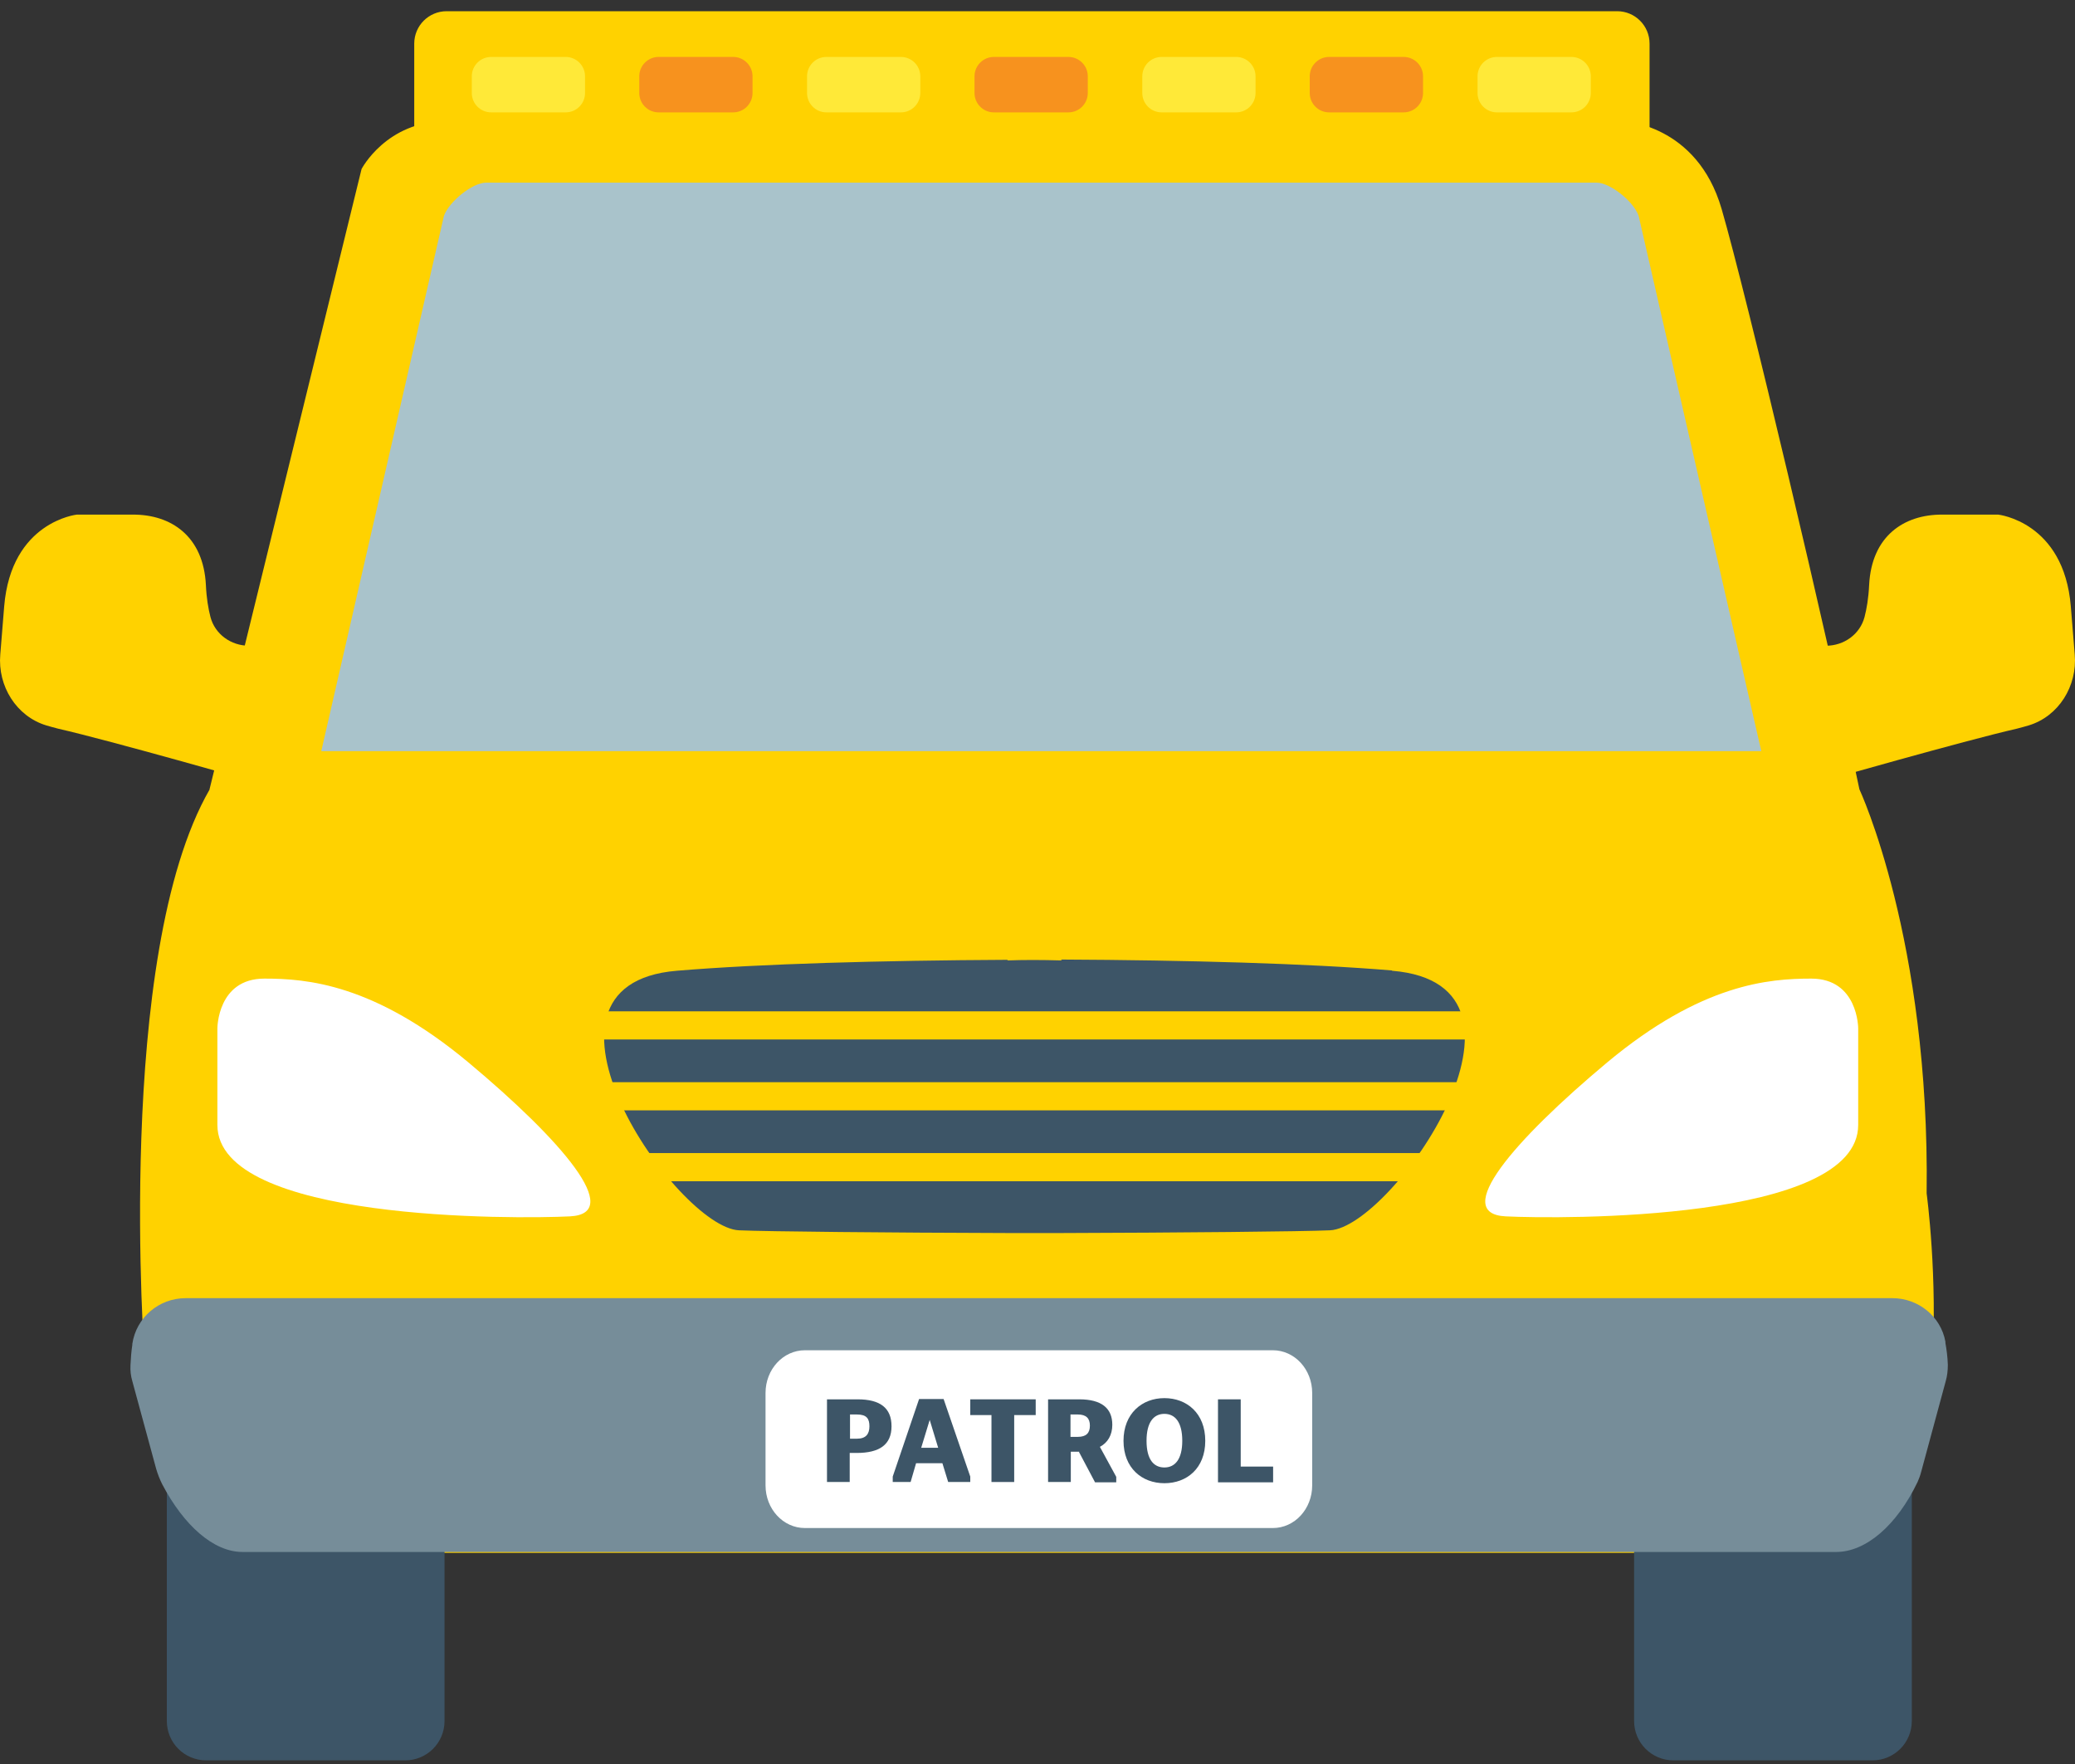 <svg width="60" height="51" viewBox="0 0 60 51" fill="none" xmlns="http://www.w3.org/2000/svg">
<rect x="0" y="0" width="60" height="51" fill="#333333" stroke="none"/>
<path d="M46.761 0.324H12.915C12.398 0.324 11.978 0.743 11.978 1.261V4.072C11.978 4.589 12.398 5.009 12.915 5.009H46.761C47.278 5.009 47.698 4.589 47.698 4.072V1.261C47.698 0.743 47.278 0.324 46.761 0.324Z" fill="#FFD200"/>
<path d="M6.059 22.82L10.455 4.886C10.455 4.886 11.173 3.502 12.907 3.502H46.918C46.918 3.502 49.064 3.572 49.782 6.042C50.5 8.511 52.847 18.424 53.766 22.82C53.766 22.82 55.807 27.172 55.71 34.502C55.71 34.502 57.041 44.275 52.952 45.404C52.952 45.404 50.194 44.993 48.968 44.896H10.551C10.551 44.896 7.285 45.921 6.978 45.404C6.672 44.888 4.491 43.355 4.185 39.344C4.185 39.344 3.3 27.628 6.059 22.829V22.82Z" fill="#FFD200"/>
<path d="M5.962 38.907H11.716C12.346 38.907 12.854 39.414 12.854 40.045V49.756C12.854 50.387 12.346 50.895 11.716 50.895H5.962C5.332 50.895 4.824 50.387 4.824 49.756V40.045C4.824 39.414 5.332 38.907 5.962 38.907Z" fill="#3D5567"/>
<path d="M48.389 38.907H54.143C54.773 38.907 55.281 39.414 55.281 40.045V49.756C55.281 50.387 54.773 50.895 54.143 50.895H48.389C47.759 50.895 47.251 50.387 47.251 49.756V40.045C47.251 39.414 47.759 38.907 48.389 38.907Z" fill="#3D5567"/>
<path d="M53.101 44.87H7.013C6.172 44.87 5.314 44.099 4.693 42.917C4.622 42.777 4.561 42.62 4.517 42.471L3.826 39.931C3.782 39.782 3.764 39.625 3.773 39.467C3.782 39.257 3.799 39.064 3.826 38.88C3.826 38.88 3.826 38.863 3.826 38.854C3.939 38.092 4.596 37.532 5.367 37.532H54.721C55.465 37.532 56.122 38.057 56.253 38.793C56.253 38.802 56.253 38.819 56.253 38.828C56.288 39.02 56.315 39.231 56.323 39.458C56.323 39.616 56.306 39.782 56.262 39.931L55.553 42.55C55.526 42.655 55.491 42.751 55.448 42.847C54.843 44.108 53.95 44.87 53.092 44.87H53.101Z" fill="#768D99"/>
<path d="M40.246 28.057C37.829 27.855 34.335 27.759 30.674 27.742C30.674 27.742 30.709 27.768 30.701 27.768C30.105 27.75 29.58 27.75 29.124 27.768C29.124 27.768 29.142 27.759 29.142 27.75C25.49 27.768 21.988 27.864 19.571 28.066C14.702 28.468 19.571 35.483 21.366 35.57C22.128 35.605 25.797 35.64 29.107 35.649C29.37 35.649 29.641 35.649 29.913 35.649C30.184 35.649 30.455 35.649 30.718 35.649C34.02 35.64 37.697 35.605 38.459 35.57C40.254 35.483 45.123 28.468 40.254 28.066L40.246 28.057Z" fill="#3D5567"/>
<path d="M43.757 31.288H16.059V32.102H43.757V31.288Z" fill="#FFD200"/>
<path d="M43.757 29.239H16.059V30.053H43.757V29.239Z" fill="#FFD200"/>
<path d="M43.757 33.337H16.059V34.152H43.757V33.337Z" fill="#FFD200"/>
<path d="M37.943 42.944C37.943 43.627 37.435 44.178 36.804 44.178H23.275C22.644 44.178 22.136 43.627 22.136 42.944V40.273C22.136 39.59 22.644 39.038 23.275 39.038H36.804C37.435 39.038 37.943 39.59 37.943 40.273V42.944Z" fill="white"/>
<path d="M23.922 40.457H24.798C25.446 40.457 25.779 40.702 25.779 41.236C25.779 41.77 25.428 42.007 24.772 42.007H24.57V42.847H23.913V40.457H23.922ZM24.579 41.595H24.78C25.043 41.595 25.14 41.455 25.14 41.236C25.14 41.017 25.061 40.895 24.78 40.895H24.579V41.595Z" fill="#3D5567"/>
<path d="M25.814 42.69L26.576 40.448H27.285L28.056 42.69V42.847H27.417L27.25 42.304H26.489L26.331 42.847H25.814V42.69ZM26.629 41.858H27.128L26.883 41.052L26.637 41.858H26.629Z" fill="#3D5567"/>
<path d="M28.669 42.847V40.912H28.056V40.457H29.948V40.912H29.326V42.847H28.669Z" fill="#3D5567"/>
<path d="M31.209 41.972H30.963V42.847H30.306V40.457H31.209C31.848 40.457 32.163 40.711 32.163 41.192C32.163 41.49 32.032 41.709 31.804 41.831L32.277 42.698V42.856H31.664L31.2 41.98L31.209 41.972ZM30.954 41.542H31.165C31.41 41.542 31.515 41.429 31.515 41.218C31.515 41.008 31.41 40.895 31.165 40.895H30.954V41.534V41.542Z" fill="#3D5567"/>
<path d="M32.487 41.656C32.487 40.868 33.021 40.422 33.669 40.422C34.317 40.422 34.851 40.859 34.851 41.656C34.851 42.453 34.317 42.882 33.669 42.882C33.021 42.882 32.487 42.444 32.487 41.656ZM34.186 41.656C34.186 41.113 33.976 40.877 33.669 40.877C33.363 40.877 33.153 41.113 33.153 41.656C33.153 42.199 33.363 42.427 33.669 42.427C33.976 42.427 34.186 42.191 34.186 41.656Z" fill="#3D5567"/>
<path d="M35.219 42.847V40.457H35.876V42.401H36.813V42.856H35.219V42.847Z" fill="#3D5567"/>
<path d="M7.433 18.669H7.197C6.68 18.669 6.216 18.337 6.085 17.837C6.024 17.601 5.971 17.295 5.954 16.918C5.883 15.491 4.938 14.878 3.852 14.878H2.223C2.223 14.878 0.323 15.079 0.121 17.531L0.008 18.923C-0.071 19.834 0.472 20.71 1.339 20.973C1.444 21.008 1.566 21.034 1.689 21.069C3.186 21.41 7.451 22.628 7.451 22.628L8.213 20.114L7.451 18.678L7.433 18.669Z" fill="#FFD200"/>
<path d="M52.566 18.669H52.803C53.32 18.669 53.784 18.337 53.915 17.837C53.976 17.601 54.029 17.295 54.047 16.918C54.117 15.491 55.062 14.878 56.148 14.878H57.777C57.777 14.878 59.677 15.079 59.879 17.531L59.992 18.923C60.071 19.834 59.528 20.71 58.661 20.973C58.556 21.008 58.434 21.034 58.311 21.069C56.814 21.41 52.549 22.628 52.549 22.628L51.787 20.114L52.549 18.678L52.566 18.669Z" fill="#FFD200"/>
<path d="M6.286 32.523V29.73C6.286 29.73 6.286 28.293 7.644 28.293C8.87 28.293 10.814 28.442 13.537 30.71C16.252 32.978 18.064 35.089 16.479 35.167C14.894 35.246 6.286 35.316 6.286 32.523Z" fill="white"/>
<path d="M53.731 32.523V29.73C53.731 29.73 53.731 28.293 52.374 28.293C51.148 28.293 49.204 28.442 46.48 30.71C43.766 32.978 41.953 35.089 43.538 35.167C45.123 35.246 53.731 35.316 53.731 32.523Z" fill="white"/>
<path d="M16.357 1.646H14.203C13.893 1.646 13.642 1.897 13.642 2.206V2.688C13.642 2.998 13.893 3.249 14.203 3.249H16.357C16.666 3.249 16.917 2.998 16.917 2.688V2.206C16.917 1.897 16.666 1.646 16.357 1.646Z" fill="#FFE938"/>
<path d="M21.199 1.646H19.045C18.736 1.646 18.485 1.897 18.485 2.206V2.688C18.485 2.998 18.736 3.249 19.045 3.249H21.199C21.509 3.249 21.76 2.998 21.76 2.688V2.206C21.76 1.897 21.509 1.646 21.199 1.646Z" fill="#F7921E"/>
<path d="M26.051 1.646H23.896C23.587 1.646 23.336 1.897 23.336 2.206V2.688C23.336 2.998 23.587 3.249 23.896 3.249H26.051C26.36 3.249 26.611 2.998 26.611 2.688V2.206C26.611 1.897 26.36 1.646 26.051 1.646Z" fill="#FFE938"/>
<path d="M30.893 1.646H28.739C28.43 1.646 28.179 1.897 28.179 2.206V2.688C28.179 2.998 28.43 3.249 28.739 3.249H30.893C31.203 3.249 31.454 2.998 31.454 2.688V2.206C31.454 1.897 31.203 1.646 30.893 1.646Z" fill="#F7921E"/>
<path d="M40.587 1.646H38.433C38.123 1.646 37.872 1.897 37.872 2.206V2.688C37.872 2.998 38.123 3.249 38.433 3.249H40.587C40.897 3.249 41.148 2.998 41.148 2.688V2.206C41.148 1.897 40.897 1.646 40.587 1.646Z" fill="#F7921E"/>
<path d="M35.745 1.646H33.59C33.281 1.646 33.03 1.897 33.03 2.206V2.688C33.03 2.998 33.281 3.249 33.59 3.249H35.745C36.054 3.249 36.305 2.998 36.305 2.688V2.206C36.305 1.897 36.054 1.646 35.745 1.646Z" fill="#FFE938"/>
<path d="M45.438 1.646H43.284C42.975 1.646 42.724 1.897 42.724 2.206V2.688C42.724 2.998 42.975 3.249 43.284 3.249H45.438C45.748 3.249 45.999 2.998 45.999 2.688V2.206C45.999 1.897 45.748 1.646 45.438 1.646Z" fill="#FFE938"/>
<path d="M50.929 21.717L47.383 6.243C47.234 5.814 46.551 5.28 46.165 5.28H14.054C13.668 5.28 12.985 5.823 12.836 6.243L9.29 21.717H30.114H50.938H50.929Z" fill="#A9C3CB"/>
</svg>
